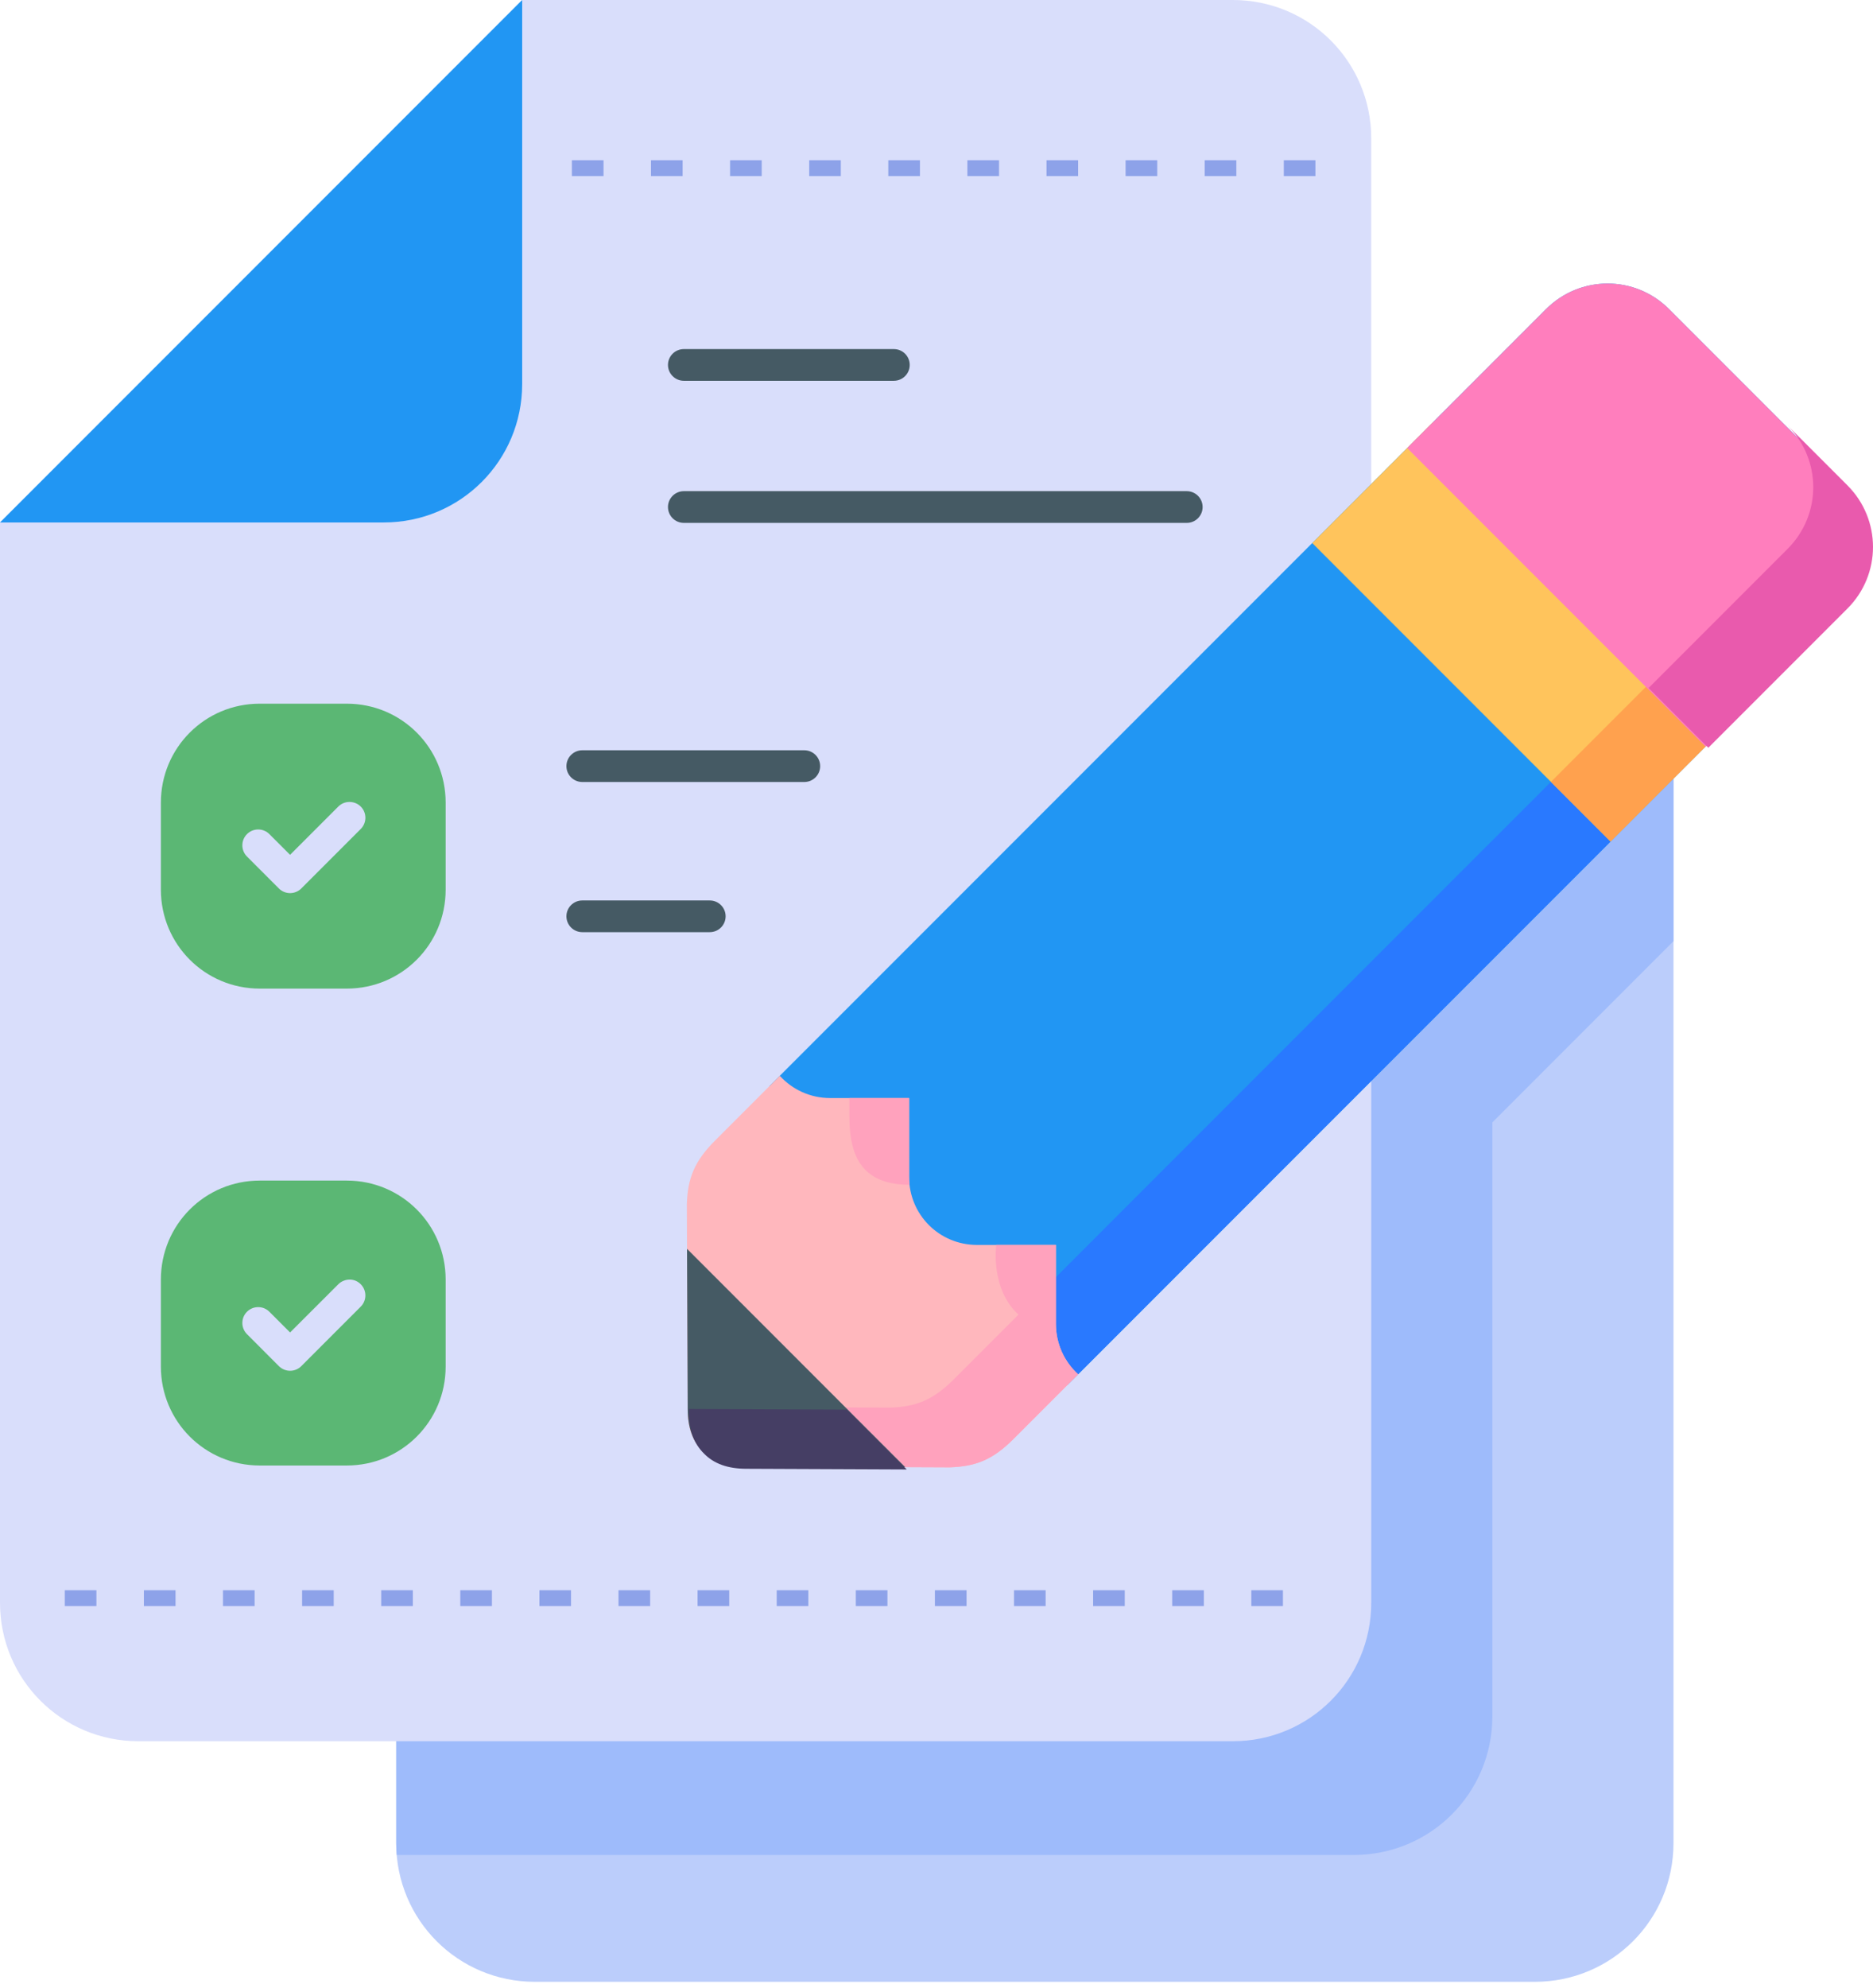 <svg width="165" height="175" viewBox="0 0 165 175" fill="none" xmlns="http://www.w3.org/2000/svg">
    <path d="M34.903 71.937V162.273C34.903 169.04 40.35 174.487 47.117 174.487H135.21C141.977 174.487 147.424 169.04 147.424 162.273V66.353L34.903 71.937Z" fill="#BBCDFB"/>
    <path d="M34.903 71.937V162.273C34.903 162.626 34.921 162.975 34.95 163.32H119.254C126.02 163.32 131.468 157.873 131.468 151.106V98.821L147.424 82.865V66.353L34.903 71.937Z" fill="#9EBBFB"/>
    <path d="M0 46V141.11C0 147.866 5.439 153.305 12.195 153.305H108.603C115.359 153.305 120.798 147.866 120.798 141.11V12.195C120.798 5.439 115.359 0 108.603 0H46L0 46Z" fill="#D9DEFB"/>
    <path d="M46 0L0 46H33.806C40.562 46 46 40.561 46 33.806V0Z" fill="#2196F3"/>
    <path d="M147.035 27.216C144.033 24.214 139.198 24.214 136.196 27.216L67.757 95.655L94.039 121.937L162.478 53.498C165.48 50.495 165.48 45.661 162.478 42.659L147.035 27.216Z" fill="#2196F3"/>
    <path d="M157.222 37.403C160.225 40.406 160.225 45.24 157.222 48.242L88.784 116.681L94.039 121.937L162.478 53.498C165.481 50.496 165.481 45.661 162.478 42.659L157.222 37.403Z" fill="#2979FF"/>
    <path d="M126.262 37.15L115.6 47.812L141.882 74.094L152.544 63.432L126.262 37.15Z" fill="#FFC45C"/>
    <path d="M147.289 58.176L136.626 68.839L141.882 74.094L152.545 63.432L147.289 58.176Z" fill="#FFA14E"/>
    <path d="M147.036 27.216C144.033 24.214 139.199 24.214 136.196 27.216L123.963 39.449L150.245 65.731L162.478 53.498C165.481 50.495 165.481 45.661 162.478 42.659L147.036 27.216Z" fill="#FF7EBD"/>
    <path d="M80.086 96.676H73.13C71.368 96.676 69.789 95.922 68.695 94.717L63.001 100.412C61.174 102.239 60.581 103.725 60.507 106.023L60.584 124.063C60.584 125.692 61.029 126.917 61.914 127.78C62.778 128.665 64.003 129.111 65.632 129.111L83.671 129.188C85.97 129.114 87.456 128.521 89.283 126.694L94.977 120.999C93.773 119.906 93.019 118.326 93.019 116.564V109.609L86.063 109.608C84.407 109.608 82.913 108.942 81.831 107.863C80.752 106.782 80.086 105.287 80.086 103.632L80.086 96.676Z" fill="#FFB7BD"/>
    <path d="M74.83 96.676V98.376C74.83 101.926 76.042 104.313 80.126 104.313C80.101 104.09 80.086 103.862 80.086 103.632L80.085 96.676H74.83ZM87.763 109.608C87.763 109.608 87.222 113.474 89.722 115.743L84.027 121.438C82.2 123.265 80.713 123.858 78.415 123.932L60.583 123.856L60.584 124.063C60.584 125.692 61.029 126.917 61.914 127.78C62.777 128.665 64.002 129.111 65.631 129.111L83.671 129.188C85.969 129.114 87.455 128.521 89.282 126.694L94.977 120.999C93.773 119.906 93.018 118.326 93.018 116.564V109.609L87.763 109.608Z" fill="#FFA2BD"/>
    <path d="M60.523 109.953L60.584 124.063C60.584 125.692 61.03 126.917 61.915 127.78C62.778 128.665 64.003 129.111 65.632 129.111L79.741 129.171L60.523 109.953Z" fill="#455A64"/>
    <path d="M157.481 37.466C160.488 40.473 160.488 45.314 157.481 48.321L145.229 60.573L150.492 65.837L162.744 53.585C165.752 50.578 165.752 45.736 162.744 42.729L157.481 37.466Z" fill="#E95AAD"/>
    <path d="M60.69 124.054L60.69 124.261C60.69 125.892 61.136 127.119 62.023 127.984C62.887 128.87 64.114 129.317 65.745 129.317L79.877 129.377L74.613 124.113L60.69 124.054Z" fill="#453E64"/>
    <path d="M22.883 61.955H30.549C35.374 61.955 39.259 65.84 39.259 70.665V78.331C39.259 83.156 35.374 87.041 30.549 87.041H22.883C18.058 87.041 14.173 83.156 14.173 78.331V70.665C14.173 65.84 18.058 61.955 22.883 61.955Z" fill="#5BB774"/>
    <path d="M22.883 103.943H30.549C35.374 103.943 39.259 107.828 39.259 112.654V120.319C39.259 125.144 35.374 129.029 30.549 129.029H22.883C18.058 129.029 14.173 125.144 14.173 120.319V112.654C14.173 107.828 18.058 103.943 22.883 103.943Z" fill="#5BB774"/>
    <path d="M50.38 14.106V15.501H53.166V14.106H50.38ZM57.348 14.106V15.501H60.136V14.106H57.348ZM64.315 14.106V15.501H67.103V14.106H64.315ZM71.286 14.106V15.501H74.071V14.106H71.286ZM78.253 14.106V15.501H81.041V14.106H78.253ZM85.221 14.106V15.501H88.009V14.106H85.221ZM92.191 14.106V15.501H94.976V14.106H92.191ZM99.158 14.106V15.501H101.946V14.106H99.158ZM106.126 14.106V15.501H108.914V14.106H106.126ZM113.096 14.106V15.501H115.881V14.106H113.096Z" fill="#8DA2E9"/>
    <path d="M5.708 140.013V141.407H8.493V140.013H5.708ZM12.675 140.013V141.407H15.464V140.013H12.675ZM19.643 140.013V141.407H22.431V140.013H19.643ZM26.613 140.013V141.407H29.399V140.013H26.613ZM33.581 140.013V141.407H36.369V140.013H33.581ZM40.548 140.013V141.407H43.336V140.013H40.548ZM47.518 140.013V141.407H50.304V140.013H47.518ZM54.486 140.013V141.407H57.274V140.013H54.486ZM61.453 140.013V141.407H64.242V140.013H61.453ZM68.424 140.013V141.407H71.209V140.013H68.424ZM75.391 140.013V141.407H78.179V140.013H75.391ZM82.359 140.013V141.407H85.147V140.013H82.359ZM89.329 140.013V141.407H92.114V140.013H89.329ZM96.296 140.013V141.407H99.084V140.013H96.296ZM103.264 140.013V141.407H106.052V140.013H103.264ZM110.234 140.013V141.407H113.019V140.013H110.234Z" fill="#8DA2E9"/>
    <path d="M30.732 112.662C30.374 112.682 30.036 112.837 29.805 113.069L25.555 117.316L23.731 115.492C23.186 114.948 22.303 114.948 21.758 115.492C21.213 116.037 21.213 116.92 21.758 117.465L24.568 120.279C25.113 120.825 25.999 120.825 26.544 120.279L31.779 115.042C32.323 114.497 32.323 113.614 31.779 113.069C31.468 112.758 31.09 112.642 30.732 112.662Z" fill="#D9DEFB"/>
    <path d="M51.292 79.281C50.522 79.282 49.898 79.907 49.898 80.677C49.9 81.447 50.523 82.07 51.292 82.071H62.527C63.297 82.071 63.922 81.447 63.923 80.677C63.923 79.906 63.298 79.281 62.527 79.281H51.292Z" fill="#455A64"/>
    <path d="M30.816 70.608C30.458 70.6 30.091 70.727 29.805 71.011L25.555 75.262L23.731 73.439C23.186 72.894 22.303 72.894 21.758 73.439C21.213 73.984 21.213 74.867 21.758 75.412L24.568 78.225C25.114 78.77 25.999 78.769 26.544 78.222L31.779 72.987C32.325 72.442 32.325 71.557 31.779 71.011C31.526 70.758 31.175 70.616 30.816 70.608Z" fill="#D9DEFB"/>
    <path d="M51.292 66.058C50.522 66.059 49.898 66.684 49.898 67.455C49.898 68.225 50.522 68.849 51.292 68.85H70.858C71.627 68.849 72.251 68.225 72.251 67.455C72.251 66.684 71.628 66.06 70.858 66.058H51.292Z" fill="#455A64"/>
    <path d="M60.241 43.245C59.47 43.245 58.845 43.87 58.845 44.641C58.845 45.412 59.47 46.037 60.241 46.037H104.546C105.318 46.038 105.943 45.412 105.943 44.641C105.943 43.87 105.318 43.245 104.546 43.245H60.241Z" fill="#455A64"/>
    <path d="M60.241 30.735C59.471 30.735 58.846 31.359 58.845 32.129C58.845 32.9 59.47 33.526 60.241 33.526H78.745C79.516 33.526 80.141 32.901 80.141 32.129C80.14 31.359 79.515 30.735 78.745 30.735H60.241Z" fill="#455A64"/>
</svg>
